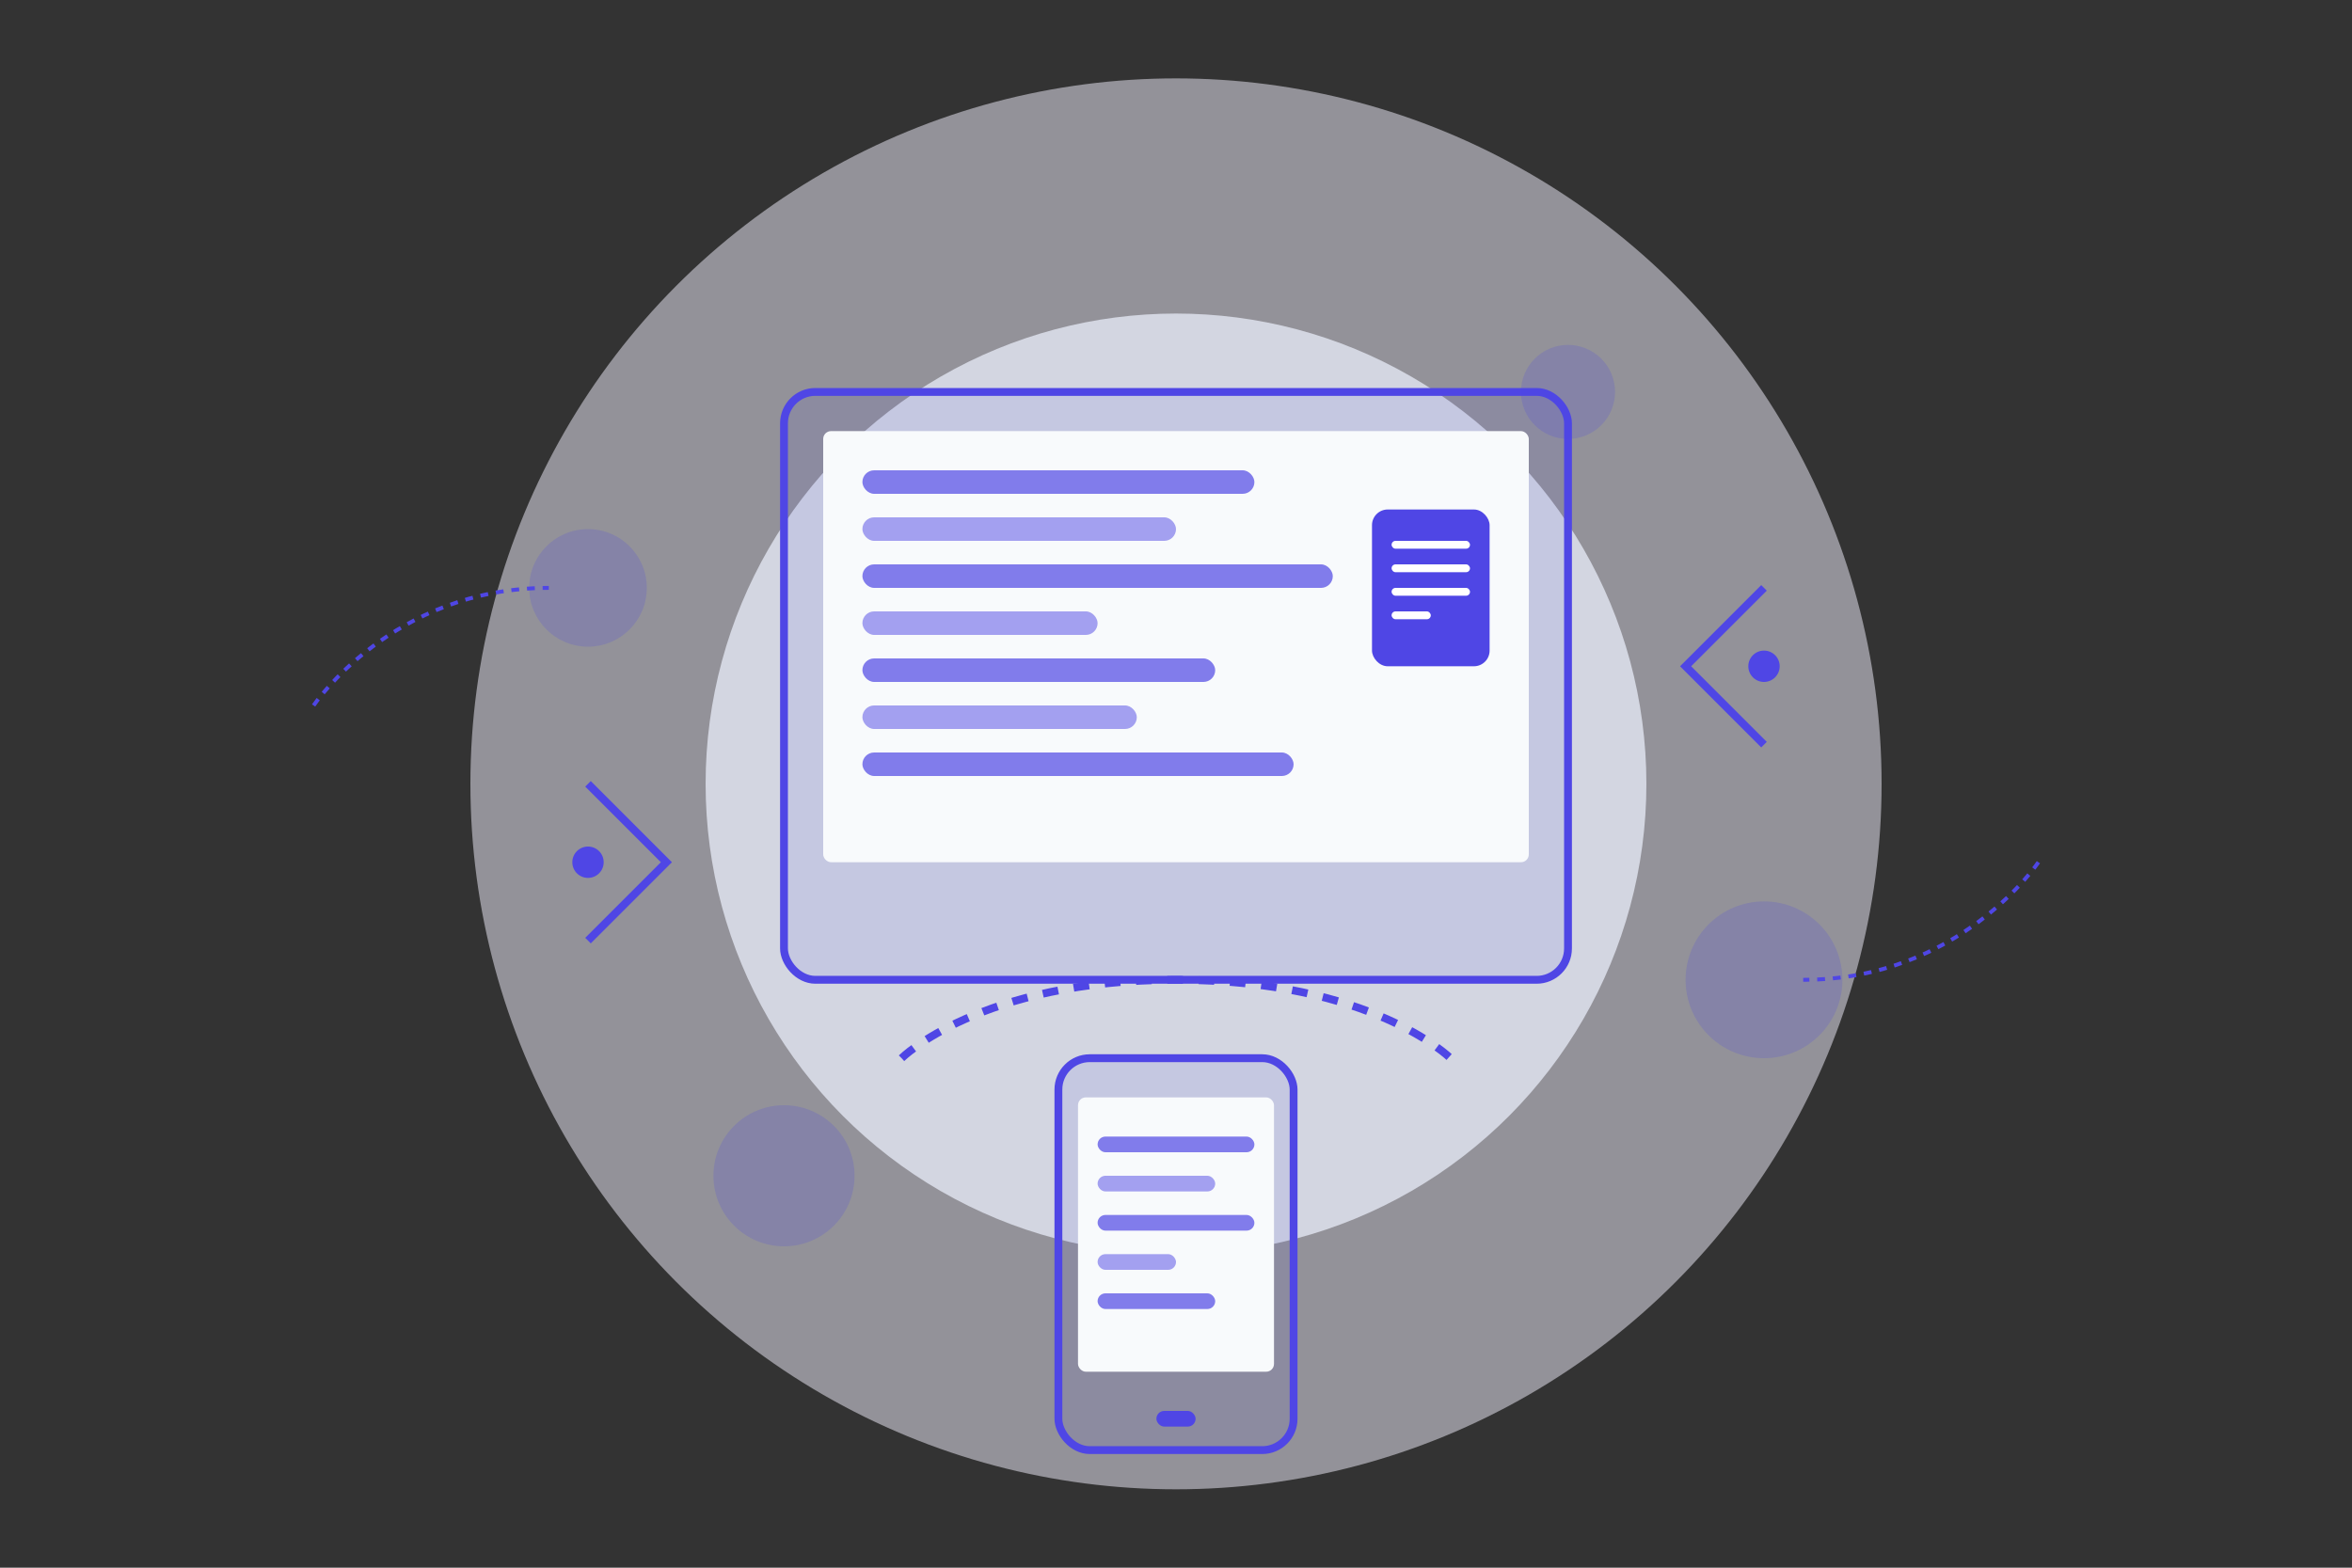 <svg width="600" height="400" viewBox="0 0 600 400" fill="none" xmlns="http://www.w3.org/2000/svg">
  <rect x="0" y="0" width="600" height="400" fill="#333333" stroke="none"/>
  <!-- Background Elements -->
  <circle cx="300" cy="200" r="180" fill="#F5F3FF" fill-opacity="0.5"/>
  <circle cx="300" cy="200" r="120" fill="#EEF2FF" fill-opacity="0.7"/>
  
  <!-- Device Frame -->
  <rect x="200" y="100" width="200" height="150" rx="8" fill="#4F46E5" fill-opacity="0.1" stroke="#4F46E5" stroke-width="2"/>
  <rect x="210" y="110" width="180" height="110" rx="2" fill="#F8FAFC"/>
  
  <!-- Code Elements -->
  <rect x="220" y="120" width="100" height="6" rx="3" fill="#4F46E5" fill-opacity="0.7"/>
  <rect x="220" y="132" width="80" height="6" rx="3" fill="#4F46E5" fill-opacity="0.5"/>
  <rect x="220" y="144" width="120" height="6" rx="3" fill="#4F46E5" fill-opacity="0.7"/>
  <rect x="220" y="156" width="60" height="6" rx="3" fill="#4F46E5" fill-opacity="0.5"/>
  <rect x="220" y="168" width="90" height="6" rx="3" fill="#4F46E5" fill-opacity="0.7"/>
  <rect x="220" y="180" width="70" height="6" rx="3" fill="#4F46E5" fill-opacity="0.5"/>
  <rect x="220" y="192" width="110" height="6" rx="3" fill="#4F46E5" fill-opacity="0.7"/>
  
  <!-- Server/Cloud Icon -->
  <rect x="350" y="130" width="30" height="40" rx="4" fill="#4F46E5"/>
  <rect x="355" y="138" width="20" height="2" rx="1" fill="white"/>
  <rect x="355" y="144" width="20" height="2" rx="1" fill="white"/>
  <rect x="355" y="150" width="20" height="2" rx="1" fill="white"/>
  <rect x="355" y="156" width="10" height="2" rx="1" fill="white"/>
  
  <!-- Connection Lines -->
  <path d="M230 270C230 270 250 250 300 250C350 250 370 270 370 270" stroke="#4F46E5" stroke-width="2" stroke-dasharray="4 4"/>
  
  <!-- Mobile Device -->
  <rect x="270" y="270" width="60" height="100" rx="8" fill="#4F46E5" fill-opacity="0.1" stroke="#4F46E5" stroke-width="2"/>
  <rect x="275" y="280" width="50" height="70" rx="2" fill="#F8FAFC"/>
  <rect x="295" y="360" width="10" height="4" rx="2" fill="#4F46E5"/>
  
  <!-- Mobile App Elements -->
  <rect x="280" y="290" width="40" height="4" rx="2" fill="#4F46E5" fill-opacity="0.7"/>
  <rect x="280" y="300" width="30" height="4" rx="2" fill="#4F46E5" fill-opacity="0.5"/>
  <rect x="280" y="310" width="40" height="4" rx="2" fill="#4F46E5" fill-opacity="0.7"/>
  <rect x="280" y="320" width="20" height="4" rx="2" fill="#4F46E5" fill-opacity="0.5"/>
  <rect x="280" y="330" width="30" height="4" rx="2" fill="#4F46E5" fill-opacity="0.7"/>
  
  <!-- Decorative Elements -->
  <circle cx="150" cy="150" r="15" fill="#4F46E5" fill-opacity="0.2"/>
  <circle cx="450" cy="250" r="20" fill="#4F46E5" fill-opacity="0.2"/>
  <circle cx="400" cy="100" r="12" fill="#4F46E5" fill-opacity="0.2"/>
  <circle cx="200" cy="300" r="18" fill="#4F46E5" fill-opacity="0.2"/>
  
  <!-- Abstract Technology Elements -->
  <path d="M150 200L170 220L150 240" stroke="#4F46E5" stroke-width="2"/>
  <path d="M450 150L430 170L450 190" stroke="#4F46E5" stroke-width="2"/>
  <circle cx="150" cy="220" r="4" fill="#4F46E5"/>
  <circle cx="450" cy="170" r="4" fill="#4F46E5"/>
  <path d="M80 180C80 180 100 150 140 150" stroke="#4F46E5" stroke-width="1" stroke-dasharray="2 2"/>
  <path d="M520 220C520 220 500 250 460 250" stroke="#4F46E5" stroke-width="1" stroke-dasharray="2 2"/>
</svg> 